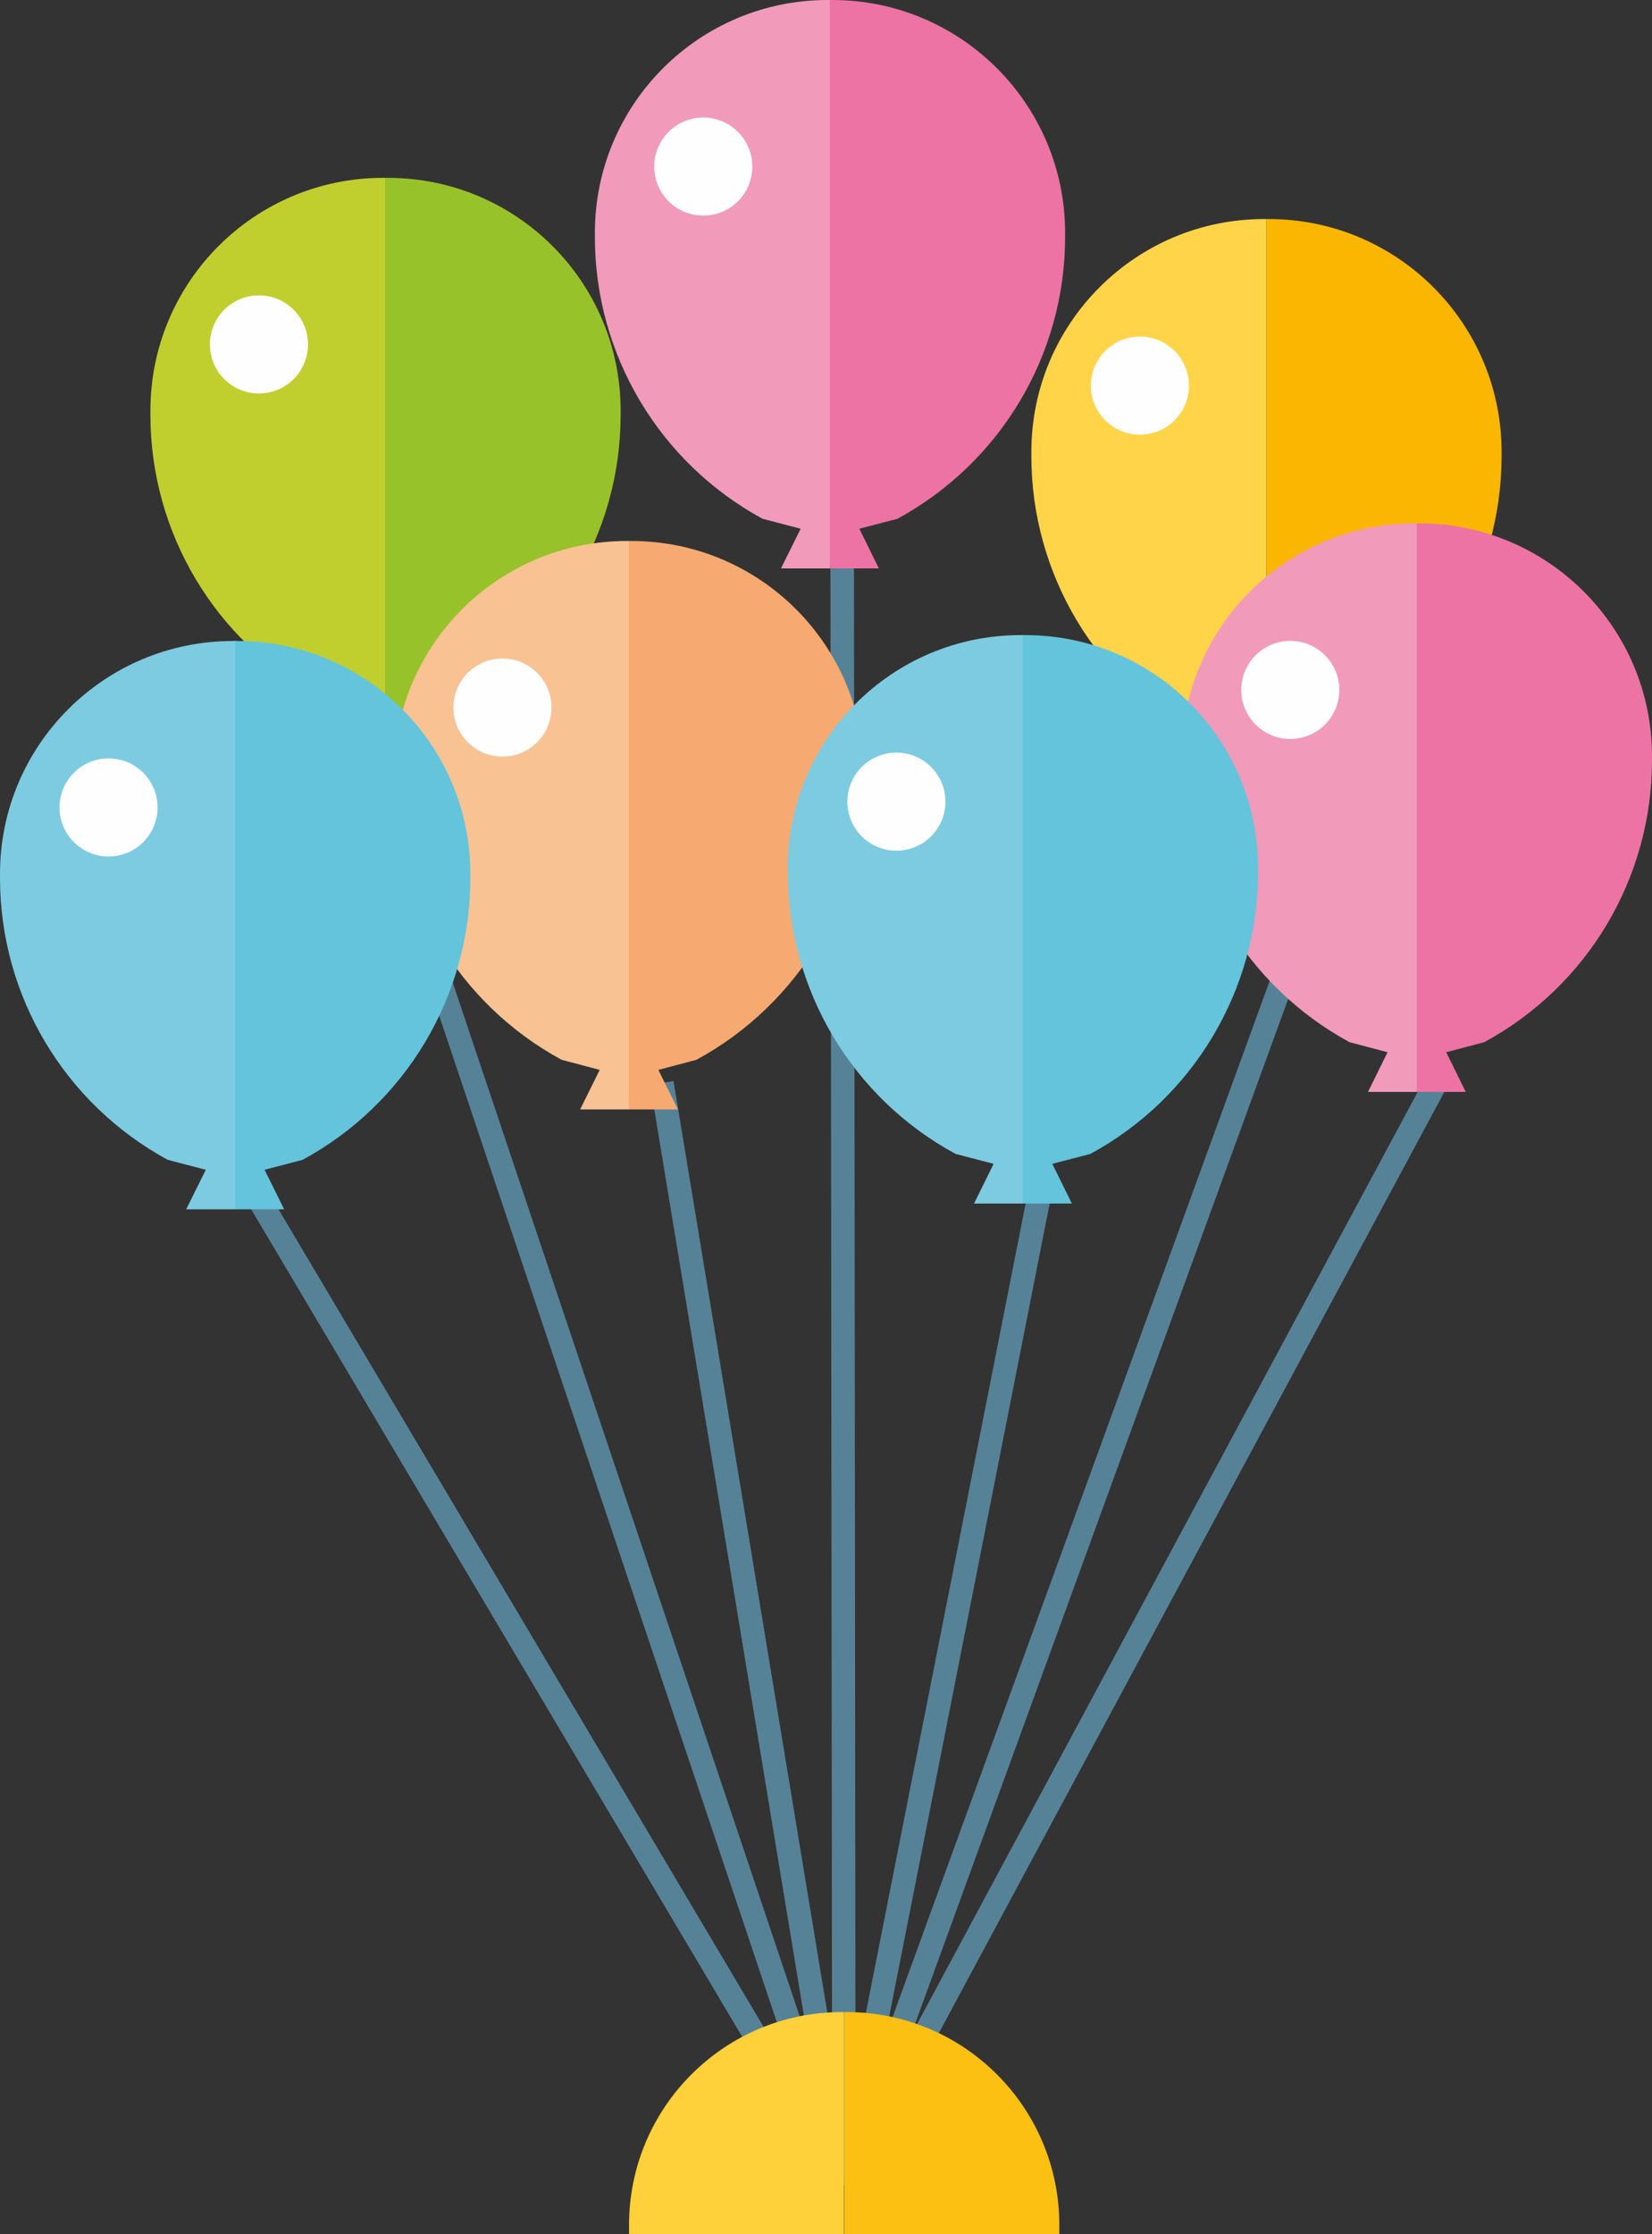 <?xml version="1.0" encoding="UTF-8"?> <!-- Creator: CorelDRAW 2018 (64-Bit) --> <svg xmlns="http://www.w3.org/2000/svg" xmlns:xlink="http://www.w3.org/1999/xlink" xml:space="preserve" width="12.906mm" height="17.45mm" style="shape-rendering:geometricPrecision; text-rendering:geometricPrecision; image-rendering:optimizeQuality; fill-rule:evenodd; clip-rule:evenodd" viewBox="0 0 1199.4 1621.7"><rect x="0" y="0" width="1199.4" height="1621.7" fill="#333333" stroke="none"/> <defs> <style type="text/css"> <![CDATA[ .fil3 {fill:#FEFEFE;fill-rule:nonzero} .fil6 {fill:#FFD449;fill-rule:nonzero} .fil13 {fill:#FED03A;fill-rule:nonzero} .fil12 {fill:#FCC012;fill-rule:nonzero} .fil8 {fill:#F9C293;fill-rule:nonzero} .fil7 {fill:#FAB600;fill-rule:nonzero} .fil9 {fill:#F6AA71;fill-rule:nonzero} .fil1 {fill:#F19AB9;fill-rule:nonzero} .fil2 {fill:#ED73A4;fill-rule:nonzero} .fil4 {fill:#C0CF2D;fill-rule:nonzero} .fil5 {fill:#98C22A;fill-rule:nonzero} .fil10 {fill:#7DCBE0;fill-rule:nonzero} .fil11 {fill:#63C4DC;fill-rule:nonzero} .fil0 {fill:#568297;fill-rule:nonzero} ]]> </style> </defs> <g id="Слой_x0020_1">  <g id="_2086295726848"> <polygon class="fil0" points="605.3,1590.4 174.4,864.4 189.1,855.7 620,1581.8 "></polygon> <polygon class="fil0" points="604.2,1587.5 472.1,787.5 489,784.7 621.1,1584.7 "></polygon> <polygon class="fil0" points="621.1,1587.7 604.3,1584.4 748.2,855.6 765,858.9 "></polygon> <polygon class="fil0" points="620.2,1590.1 605.2,1582 1036.5,779.2 1051.5,787.3 "></polygon> <polygon class="fil0" points="604.6,1588.8 298.9,677.8 315,672.4 620.8,1583.4 "></polygon> <polygon class="fil0" points="604.2,1586.1 602.9,399.1 620,399.1 621.2,1586.1 "></polygon> <polygon class="fil0" points="620.7,1589 604.7,1583.2 959.1,609.6 975.2,615.4 "></polygon> <path class="fil1" d="M600.9 0c-93.4,0 -169,75.7 -169,169l0 3.1c0,85.3 46.8,163.8 121.8,204.5l27.6 7.2 -14.3 28.8 35.6 0 0 -412.6 -1.7 0z"></path> <path class="fil2" d="M604.3 0c93.3,0 169,75.7 169,169l0 3.1c0,85.3 -46.8,163.8 -121.8,204.5l-27.6 7.2 14.2 28.8 -35.6 0 0 -412.6 1.7 0z"></path> <path class="fil3" d="M546.2 120.9c0,19.7 -15.9,35.6 -35.6,35.6 -19.7,0 -35.6,-15.9 -35.6,-35.6 0,-19.6 15.9,-35.6 35.6,-35.6 19.6,0 35.6,15.9 35.6,35.6z"></path> <path class="fil4" d="M278.2 129.1c-93.4,0 -169,75.6 -169,169l0 3.1c0,85.4 46.8,163.8 121.8,204.5l27.6 7.2 -14.2 28.8 35.6 0 0 -412.6 -1.7 0z"></path> <path class="fil5" d="M281.6 129.1c93.4,0 169,75.6 169,169l0 3.1c0,85.4 -46.7,163.8 -121.8,204.5l-27.6 7.2 14.2 28.8 -35.6 0 0 -412.6 1.7 0z"></path> <path class="fil3" d="M223.6 250c0,19.7 -15.9,35.6 -35.6,35.6 -19.7,0 -35.6,-15.9 -35.6,-35.6 0,-19.6 15.9,-35.6 35.6,-35.6 19.6,0 35.6,15.9 35.6,35.6z"></path> <path class="fil6" d="M917.8 159c-93.3,0 -169,75.7 -169,169l0 3.1c0,85.3 46.8,163.8 121.8,204.5l27.6 7.2 -14.3 28.8 35.6 0 0 -412.6 -1.7 0z"></path> <path class="fil7" d="M921.2 159c93.3,0 169,75.7 169,169l0 3.1c0,85.3 -46.8,163.8 -121.8,204.5l-27.6 7.2 14.3 28.8 -35.6 0 0 -412.6 1.7 0z"></path> <path class="fil3" d="M863.2 279.9c0,19.7 -15.9,35.6 -35.6,35.6 -19.7,0 -35.6,-15.9 -35.6,-35.6 0,-19.6 15.9,-35.6 35.6,-35.6 19.7,0 35.6,15.9 35.6,35.6z"></path> <path class="fil1" d="M1027 379.9c-93.3,0 -169,75.7 -169,169l0 3.1c0,85.3 46.8,163.8 121.8,204.5l27.6 7.3 -14.2 28.8 35.6 0 0 -412.6 -1.7 0z"></path> <path class="fil2" d="M1030.4 379.9c93.3,0 169,75.7 169,169l0 3.1c0,85.3 -46.7,163.8 -121.8,204.5l-27.6 7.3 14.2 28.8 -35.6 0 0 -412.6 1.7 0z"></path> <path class="fil3" d="M972.4 500.8c0,19.6 -15.9,35.6 -35.6,35.6 -19.7,0 -35.6,-15.9 -35.6,-35.6 0,-19.7 15.9,-35.6 35.6,-35.6 19.6,0 35.6,15.9 35.6,35.6z"></path> <path class="fil8" d="M455 392.7c-93.3,0 -169,75.7 -169,169l0 3.1c0,85.3 46.7,163.8 121.8,204.5l27.6 7.3 -14.2 28.7 35.6 0 0 -412.6 -1.7 0z"></path> <path class="fil9" d="M458.4 392.7c93.4,0 169,75.7 169,169l0 3.1c0,85.3 -46.8,163.8 -121.8,204.5l-27.6 7.3 14.2 28.7 -35.6 0 0 -412.6 1.7 0z"></path> <path class="fil3" d="M400.4 513.6c0,19.6 -15.9,35.6 -35.6,35.6 -19.6,0 -35.6,-15.9 -35.6,-35.6 0,-19.7 15.9,-35.6 35.6,-35.6 19.7,0 35.6,15.9 35.6,35.6z"></path> <path class="fil10" d="M741 461c-93.3,0 -169,75.7 -169,169l0 3.1c0,85.3 46.7,163.9 121.8,204.5l27.6 7.2 -14.2 28.8 35.6 0 0 -412.6 -1.7 0z"></path> <path class="fil11" d="M744.4 461c93.4,0 169,75.7 169,169l0 3.1c0,85.3 -46.8,163.9 -121.8,204.5l-27.6 7.2 14.2 28.8 -35.6 0 0 -412.6 1.7 0z"></path> <path class="fil3" d="M686.4 581.9c0,19.7 -15.9,35.6 -35.6,35.6 -19.6,0 -35.6,-15.9 -35.6,-35.6 0,-19.6 15.9,-35.6 35.6,-35.6 19.7,0 35.6,15.9 35.6,35.6z"></path> <path class="fil10" d="M169 465.3c-93.3,0 -169,75.7 -169,169l0 3.1c0,85.3 46.8,163.8 121.8,204.5l27.6 7.2 -14.2 28.7 35.6 0 0 -412.6 -1.7 0z"></path> <path class="fil11" d="M172.5 465.3c93.4,0 169,75.7 169,169l0 3.1c0,85.3 -46.8,163.8 -121.8,204.5l-27.6 7.2 14.2 28.7 -35.6 0 0 -412.6 1.7 0z"></path> <path class="fil3" d="M114.4 586.1c0,19.7 -15.9,35.6 -35.6,35.6 -19.6,0 -35.6,-15.9 -35.6,-35.6 0,-19.6 15.9,-35.6 35.6,-35.6 19.7,0 35.6,15.9 35.6,35.6z"></path> <path class="fil12" d="M612.9 1460.5l1.6 0c85.4,0 154.6,69.2 154.6,154.6l0 6.6 -156.1 0 0 -161.2z"></path> <path class="fil13" d="M612.9 1460.5l-1.6 0c-85.4,0 -154.6,69.2 -154.6,154.6l0 6.6 156.1 0 0 -161.2z"></path> </g> </g> </svg> 
